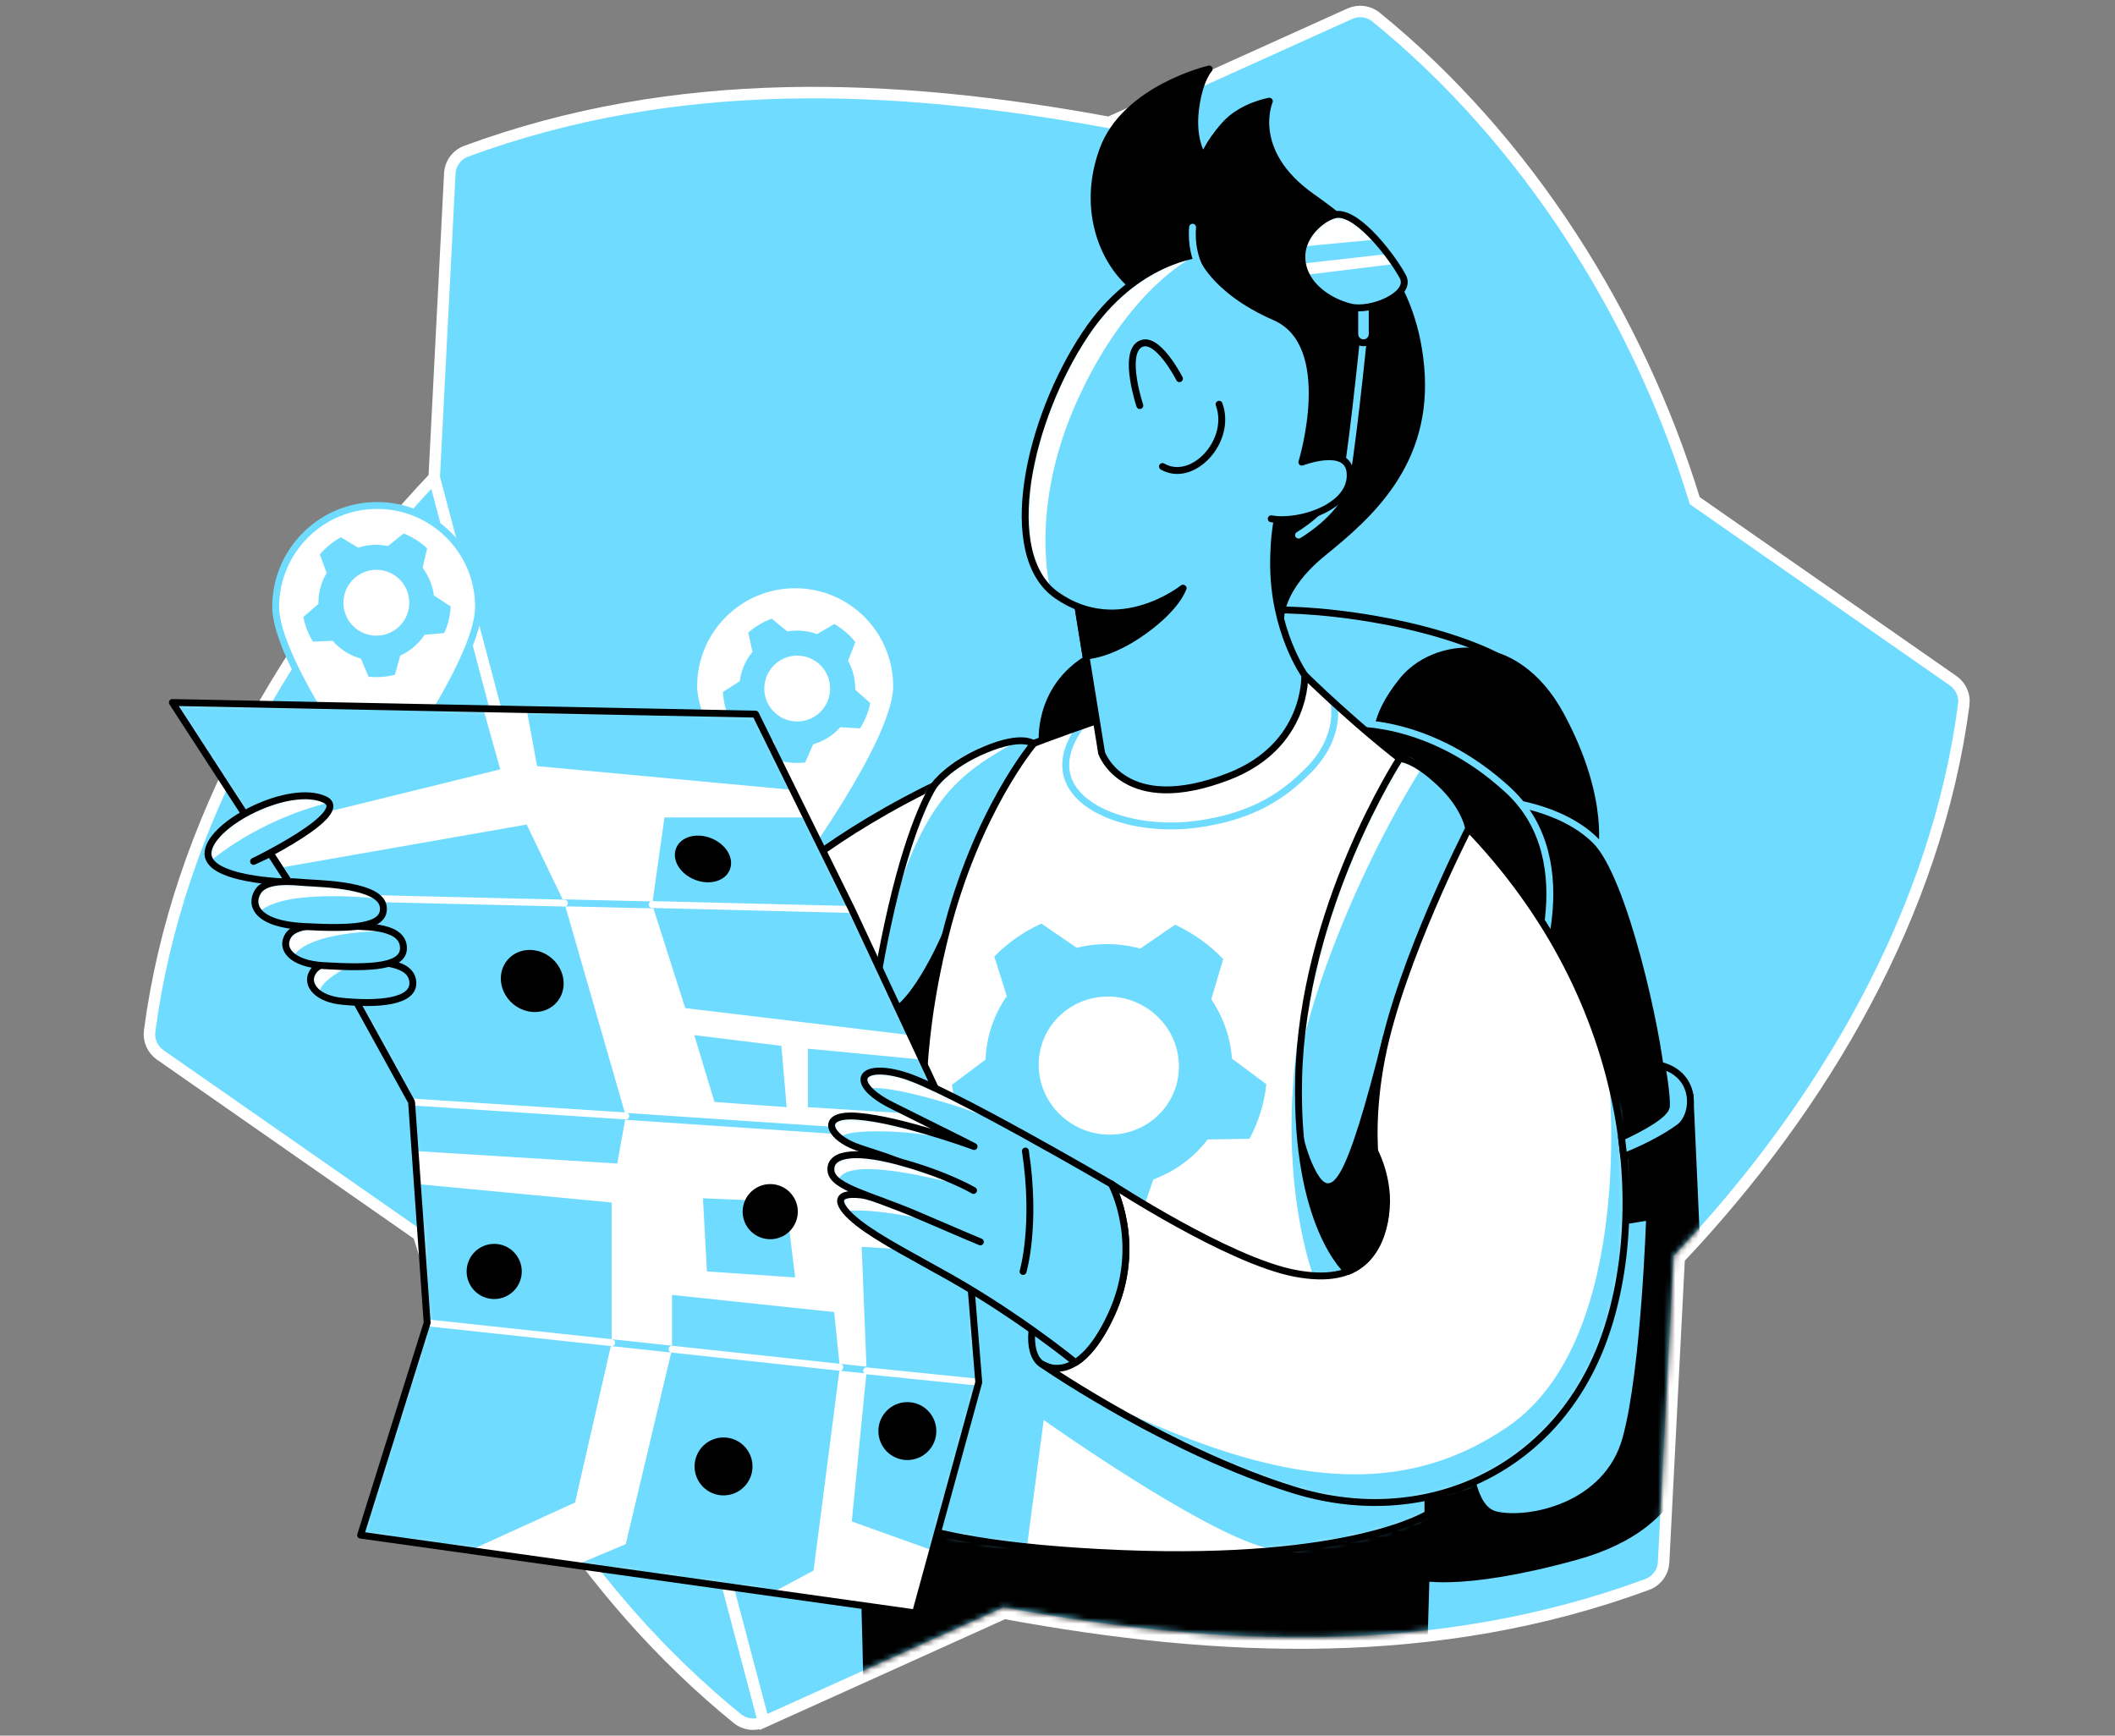 <svg width="368" height="302" viewBox="0 0 368 302" fill="none" xmlns="http://www.w3.org/2000/svg">
<rect x="0" y="0" width="368" height="302" fill="#808080" stroke="none"/>
<path d="M75.551 83.059C50.457 109.632 30.804 143.075 26.036 179.4L26.035 179.403C25.827 181.028 26.553 182.624 27.885 183.552L72.833 214.88C82.667 246.97 102.034 277.68 128.296 299.028L128.297 299.029C129.587 300.074 131.357 300.289 132.861 299.608L75.551 83.059ZM75.551 83.059L75.557 82.943L75.628 81.563L75.885 76.559L76.7 60.676C77.316 48.656 77.999 35.347 78.264 30.192C78.352 28.45 79.472 26.919 81.112 26.313L81.112 26.313C117.57 12.882 155.329 14.363 192.975 21.306L234.858 2.389L234.86 2.388C236.361 1.713 238.131 1.926 239.421 2.971L239.422 2.972C265.687 24.317 285.052 55.029 294.883 87.114L339.84 118.445L339.841 118.446C341.167 119.373 341.899 120.973 341.687 122.597L341.686 122.597C336.917 158.926 317.265 192.366 292.167 218.945L289.461 271.801L289.461 271.803C289.369 273.542 288.248 275.081 286.611 275.687L286.61 275.687C250.149 289.118 212.389 287.634 174.747 280.695L132.861 299.608L75.551 83.059Z" fill="#6EDBFF" stroke="white" stroke-width="2"/>
<mask id="mask0_5127_10891" style="mask-type:luminance" maskUnits="userSpaceOnUse" x="27" y="3" width="314" height="296">
<path d="M294.029 87.74C284.282 55.703 264.977 25.028 238.791 3.748C237.799 2.944 236.433 2.777 235.27 3.3L193.101 22.346C155.436 15.37 117.775 13.873 81.458 27.252C80.195 27.718 79.331 28.899 79.263 30.243C78.733 40.553 76.531 83.479 76.531 83.479C51.413 109.992 31.776 143.352 27.027 179.53C26.867 180.779 27.425 182.013 28.457 182.732L73.689 214.257C83.439 246.298 102.745 276.969 128.927 298.252C129.919 299.056 131.285 299.224 132.449 298.697L174.621 279.655C212.282 286.627 249.944 288.128 286.264 274.749C287.523 274.283 288.391 273.095 288.462 271.75L291.187 218.526C316.309 192.006 335.945 158.649 340.695 122.467C340.858 121.222 340.296 119.984 339.268 119.265L294.033 87.74H294.029Z" fill="white"/>
</mask>
<g mask="url(#mask0_5127_10891)">
<path d="M294.051 190.615C294.051 190.615 295.075 213.005 295.897 231.887C296.719 250.77 294.748 265.173 274.059 270.861C253.369 276.546 246.475 274.248 246.475 274.248L243.683 235.334L279.476 199.541L294.051 190.615Z" fill="black" stroke="black" stroke-width="1.2" stroke-linecap="round" stroke-linejoin="round"/>
<path d="M282.133 212.508L287.028 211.715C287.028 211.715 286.188 238.288 282.916 250.273C279.639 262.257 265.847 264.886 260.266 263.574C254.685 262.261 255.531 248.796 255.531 248.796L282.133 212.512V212.508Z" fill="#6EDBFF" stroke="black" stroke-width="1.2" stroke-linecap="round" stroke-linejoin="round"/>
<path d="M149.929 260.207C149.929 260.207 150.832 289.679 150.79 292.963C150.747 296.246 174.883 281.964 174.883 281.964C174.883 281.964 224.633 290.174 235.799 288.203C246.966 286.232 247.784 285.905 247.784 285.905L248.442 263.412L149.929 260.211V260.207Z" fill="black" stroke="black" stroke-width="1.2" stroke-linecap="round" stroke-linejoin="round"/>
</g>
<path d="M83.269 105.603C83.269 115.35 65.617 139.116 65.617 139.116C65.617 139.116 47.966 115.35 47.966 105.603C47.966 95.856 55.867 87.951 65.617 87.951C75.368 87.951 83.269 95.852 83.269 105.603Z" fill="white" stroke="#6EDBFF" stroke-width="1.2" stroke-linecap="round" stroke-linejoin="round"/>
<path d="M77.299 110.149C77.965 108.658 78.338 107.097 78.416 105.531L75.492 103.603C75.272 101.874 74.596 100.217 73.529 98.801L74.318 95.407C73.735 94.863 73.098 94.361 72.401 93.92C71.7 93.479 70.974 93.12 70.231 92.828L67.506 95.002C65.77 94.646 63.981 94.749 62.327 95.293L59.328 93.486C57.947 94.23 56.699 95.236 55.639 96.481L56.845 99.69C55.834 101.373 55.368 103.237 55.404 105.076L52.782 107.346C53.078 108.857 53.639 110.312 54.454 111.643L57.869 111.49C58.502 112.216 59.246 112.867 60.1 113.407C60.953 113.948 61.864 114.339 62.792 114.595L64.123 117.744C65.674 117.907 67.228 117.79 68.719 117.402L69.64 114.062C71.316 113.304 72.796 112.084 73.881 110.444L77.296 110.152L77.299 110.149ZM62.426 109.718C59.751 108.029 58.951 104.489 60.64 101.814C62.33 99.139 65.87 98.338 68.545 100.028C71.22 101.718 72.02 105.257 70.331 107.933C68.641 110.608 65.101 111.408 62.426 109.718Z" fill="#6EDBFF"/>
<path d="M156.005 119.401C156.005 129.149 138.354 152.915 138.354 152.915C138.354 152.915 120.702 129.149 120.702 119.401C120.702 109.654 128.603 101.75 138.354 101.75C148.104 101.75 156.005 109.651 156.005 119.401Z" fill="white" stroke="#6EDBFF" stroke-width="1.2" stroke-linecap="round" stroke-linejoin="round"/>
<path d="M149.638 126.74C150.513 125.363 151.107 123.873 151.413 122.332L148.802 119.999C148.834 118.256 148.407 116.52 147.557 114.962L148.83 111.721C148.332 111.098 147.777 110.508 147.148 109.971C146.522 109.434 145.853 108.971 145.163 108.576L142.153 110.33C140.485 109.725 138.703 109.569 136.984 109.868L134.281 107.641C132.808 108.178 131.424 108.992 130.197 110.067L130.923 113.414C129.678 114.933 128.945 116.708 128.714 118.533L125.793 120.397C125.864 121.938 126.209 123.46 126.821 124.89L130.222 125.235C130.741 126.046 131.382 126.797 132.15 127.458C132.918 128.12 133.758 128.636 134.64 129.027L135.497 132.336C137.006 132.723 138.564 132.83 140.097 132.666L141.495 129.493C143.263 128.988 144.906 127.996 146.216 126.53L149.634 126.736L149.638 126.74ZM134.985 124.154C132.584 122.094 132.306 118.476 134.366 116.075C136.426 113.674 140.044 113.396 142.445 115.456C144.846 117.516 145.123 121.134 143.064 123.535C141.004 125.936 137.386 126.213 134.985 124.154Z" fill="#6EDBFF"/>
<path d="M260.338 114.095C260.338 114.095 250.907 108.908 232.527 106.77C215.523 104.792 206.434 107.82 206.434 107.82L235.308 137.441L260.338 114.095Z" fill="#6EDBFF" stroke="black" stroke-width="1.2" stroke-linecap="round" stroke-linejoin="round"/>
<path d="M277.342 148.801C277.342 148.801 279.64 139.441 271.597 124.501C263.55 109.56 249.431 111.694 244.013 118.425C238.596 125.155 239.684 128.883 239.684 128.883L277.346 148.801H277.342Z" fill="black" stroke="black" stroke-width="1.2" stroke-linecap="round" stroke-linejoin="round"/>
<path d="M191.799 113.267C180.469 118.098 181.344 128.884 181.344 128.884L199.024 126.305L191.799 113.264V113.267Z" fill="black" stroke="black" stroke-width="1.2" stroke-linecap="round" stroke-linejoin="round"/>
<path d="M261.128 139.404C261.128 139.404 271.505 140.144 277.645 146.302C283.785 152.459 289.697 179.673 290.312 187.922C290.928 196.172 288.526 197.588 288.526 197.588L277.645 203.436L261.128 139.4V139.404Z" fill="black" stroke="#6EDBFF" stroke-width="1.2" stroke-linecap="round" stroke-linejoin="round"/>
<path d="M234.899 125.858C234.899 125.858 248.567 124.759 262.362 137.437C276.154 150.115 266.179 172.157 266.179 172.157L234.899 125.854V125.858Z" fill="black" stroke="#6EDBFF" stroke-width="1.2" stroke-linecap="round" stroke-linejoin="round"/>
<path d="M136.877 152.913C136.877 152.913 149.438 141.494 173.329 131.89C197.22 122.285 213.146 118.92 213.146 118.92L227.02 117.482C227.02 117.482 236.379 126.717 245.984 133.86C255.589 141.003 259.285 152.913 259.285 152.913C259.285 152.913 242.537 179.177 245.493 198.141C248.449 217.105 248.449 250.107 248.449 250.107V263.408C248.449 263.408 235.226 271.902 195.253 270.305C152.152 268.58 149.936 260.206 149.936 260.206L136.884 152.913H136.877Z" fill="white"/>
<mask id="mask1_5127_10891" style="mask-type:luminance" maskUnits="userSpaceOnUse" x="136" y="117" width="124" height="154">
<path d="M136.877 152.913C136.877 152.913 149.438 141.494 173.329 131.89C197.22 122.285 213.146 118.92 213.146 118.92L227.02 117.482C227.02 117.482 236.379 126.717 245.984 133.86C255.589 141.003 259.285 152.913 259.285 152.913C259.285 152.913 242.537 179.177 245.493 198.141C248.449 217.105 248.449 250.107 248.449 250.107V263.408C248.449 263.408 235.226 271.902 195.253 270.305C152.152 268.58 149.936 260.206 149.936 260.206L136.884 152.913H136.877Z" fill="white"/>
</mask>
<g mask="url(#mask1_5127_10891)">
<path d="M187.726 126.807C179.609 138.539 194.628 145.095 207.811 143.466C218.771 142.111 224.022 137.629 227.512 134.189C233.605 128.18 232.069 122.232 232.069 122.232" stroke="#6EDBFF" stroke-width="1.2" stroke-linecap="round" stroke-linejoin="round"/>
<path d="M178.602 269.773L181.597 247.074C181.597 247.074 208.985 266.504 220.336 269.321C234.9 272.932 248.446 265.134 248.446 265.134L247.354 252.819L166.848 219.568L158.421 268.389L178.602 269.773Z" fill="#6EDBFF"/>
<path d="M226.893 174.447C220.696 206.026 229.728 225.31 229.728 225.31L242.043 224.004L226.896 174.447H226.893Z" fill="#6EDBFF"/>
</g>
<path d="M136.877 152.913C136.877 152.913 149.438 141.494 173.329 131.89C197.22 122.285 213.146 118.92 213.146 118.92L227.02 117.482C227.02 117.482 236.379 126.717 245.984 133.86C255.589 141.003 259.285 152.913 259.285 152.913C259.285 152.913 242.537 179.177 245.493 198.141C248.449 217.105 248.449 250.107 248.449 250.107V263.408C248.449 263.408 235.226 271.902 195.253 270.305C152.152 268.58 149.936 260.206 149.936 260.206L136.884 152.913H136.877Z" stroke="black" stroke-width="1.2" stroke-linecap="round" stroke-linejoin="round"/>
<path d="M217.411 198.142C219.008 195.122 219.983 191.91 220.335 188.644L214.352 184.19C214.088 180.544 212.854 176.98 210.752 173.863L212.833 166.88C211.655 165.66 210.364 164.518 208.93 163.494C207.497 162.469 205.992 161.615 204.452 160.897L198.404 165.048C194.751 164.056 190.941 164.017 187.359 164.917L181.201 160.701C178.181 162.06 175.399 163.985 173.005 166.432L175.182 173.315C172.831 176.691 171.618 180.523 171.479 184.372L165.638 188.744C166.082 191.952 167.107 195.076 168.676 197.971L175.954 198.142C177.21 199.754 178.714 201.219 180.468 202.475C182.226 203.727 184.107 204.677 186.046 205.349L188.501 212.126C191.773 212.688 195.096 212.667 198.315 212.076L200.674 205.218C204.324 203.876 207.618 201.532 210.122 198.263L217.415 198.142H217.411ZM185.847 195.104C180.358 191.187 179.081 183.671 182.99 178.314C186.9 172.96 194.52 171.793 200.009 175.713C205.498 179.63 206.775 187.146 202.865 192.504C198.956 197.857 191.336 199.024 185.847 195.104Z" fill="#6EDBFF"/>
<path d="M222.854 107.814C222.854 107.814 222.339 102.581 230.218 96.178C238.098 89.775 248.691 80.661 247.211 63.913C245.735 47.165 235.568 39.456 228.165 34.195C217.081 26.315 220.859 17.611 220.859 17.611C220.859 17.611 216.056 18.411 213.1 21.737C210.144 25.063 209.404 27.4 209.404 27.4C209.404 27.4 207.373 24.69 207.988 19.272C208.604 13.854 210.39 12.008 210.39 12.008C210.39 12.008 195.737 15.394 191.856 26.169C187.978 36.945 192.347 46.304 197.583 50.181C202.816 54.059 222.851 107.81 222.851 107.81L222.854 107.814Z" fill="black" stroke="black" stroke-width="1.2" stroke-linecap="round" stroke-linejoin="round"/>
<path d="M237.239 58.869C237.239 58.869 234.899 81.892 233.913 84.606C232.131 89.533 225.941 93.105 225.941 93.105" stroke="#6EDBFF" stroke-width="1.2" stroke-linecap="round" stroke-linejoin="round"/>
<path d="M187.121 102.83L191.678 131.029C191.678 131.029 195.605 142.149 213.801 135.091C227.561 129.755 227.02 117.483 227.02 117.483C227.02 117.483 221.478 109.753 221.602 97.658C221.759 82.45 227.507 82.141 227.507 82.141" fill="#6EDBFF"/>
<path d="M187.121 102.83L191.678 131.029C191.678 131.029 195.605 142.149 213.801 135.091C227.561 129.755 227.02 117.483 227.02 117.483C227.02 117.483 221.478 109.753 221.602 97.658C221.759 82.45 227.507 82.141 227.507 82.141" stroke="black" stroke-width="1.2" stroke-linecap="round" stroke-linejoin="round"/>
<path d="M187.562 105.566L188.946 114.128C188.946 114.128 193.112 114.04 199.024 109.789C204.936 105.538 205.837 102.336 205.837 102.336L187.562 105.566Z" fill="black" stroke="black" stroke-width="1.2" stroke-linecap="round" stroke-linejoin="round"/>
<path d="M205.836 102.336C205.836 102.336 194.752 111.201 183.859 103.567C173.742 96.477 178.922 73.027 188.843 58.125C197.555 45.041 208.917 44.209 208.917 44.209C208.917 44.209 210.888 50.367 221.848 55.169C232.808 59.971 226.526 80.412 226.526 80.412C226.526 80.412 234.384 77.381 234.9 82.137C235.558 88.213 225.953 91.169 221.19 90.266" fill="#6EDBFF"/>
<mask id="mask2_5127_10891" style="mask-type:luminance" maskUnits="userSpaceOnUse" x="178" y="44" width="57" height="63">
<path d="M205.837 102.334C205.837 102.334 194.753 111.199 183.86 103.565C173.743 96.475 178.923 73.025 188.844 58.123C197.556 45.039 208.918 44.207 208.918 44.207C208.918 44.207 210.889 50.365 221.849 55.167C232.809 59.97 226.527 80.41 226.527 80.41C226.527 80.41 234.385 77.379 234.901 82.135C235.559 88.211 225.954 91.167 221.191 90.264" fill="white"/>
</mask>
<g mask="url(#mask2_5127_10891)">
<path d="M207.313 44.869C207.313 44.869 196.289 50.33 187.563 69.415C178.836 88.504 182.803 102.711 182.803 102.711C182.803 102.711 173.027 93.832 182.227 71.115C191.429 48.398 197.381 49.088 201.116 46.773C204.851 44.457 207.313 44.866 207.313 44.866V44.869Z" fill="white"/>
</g>
<path d="M205.836 102.336C205.836 102.336 194.752 111.201 183.859 103.567C173.742 96.477 178.922 73.027 188.843 58.125C197.555 45.041 208.917 44.209 208.917 44.209C208.917 44.209 210.888 50.367 221.848 55.169C232.808 59.971 226.526 80.412 226.526 80.412C226.526 80.412 234.384 77.381 234.9 82.137C235.558 88.213 225.953 91.169 221.19 90.266" stroke="black" stroke-width="1.2" stroke-linecap="round" stroke-linejoin="round"/>
<path d="M212.115 70.338C214.456 76.723 207.505 84.194 202.265 81.174L212.115 70.338Z" fill="#6EDBFF"/>
<path d="M212.115 70.338C214.456 76.723 207.505 84.194 202.265 81.174" stroke="black" stroke-width="1.2" stroke-linecap="round" stroke-linejoin="round"/>
<path d="M181.209 237.301C181.209 237.301 177.349 235.33 181.209 225.149C185.068 214.968 193.389 206.021 193.389 206.021C193.389 206.021 206.462 216.878 199.187 228.927C190.564 243.213 181.209 237.301 181.209 237.301Z" fill="#6EDBFF" stroke="black" stroke-width="1.2" stroke-linecap="round" stroke-linejoin="round"/>
<path d="M205.22 65.888C205.22 65.888 201.279 58.13 198.323 59.915C195.366 61.701 198.323 70.57 198.323 70.57" fill="#6EDBFF"/>
<path d="M205.22 65.888C205.22 65.888 201.279 58.13 198.323 59.915C195.366 61.701 198.323 70.57 198.323 70.57" stroke="black" stroke-width="1.2" stroke-linecap="round" stroke-linejoin="round"/>
<path d="M278.249 235.086C269.384 256.515 247.219 266.117 225.053 259.226C203.93 252.649 183.244 238.697 181.348 237.398C181.917 237.747 184.186 238.907 187.121 237.071C189.021 235.879 191.205 233.432 193.389 228.686C198.942 216.624 193.62 206.46 193.396 206.037C193.389 206.03 193.389 206.026 193.389 206.026C193.389 206.026 213.719 219.327 225.298 221.543C236.874 223.76 240.04 217.701 241.057 211.448C242.082 205.187 238.841 199.623 238.841 199.623C232.957 180.374 243.003 161.88 254.849 143.471C285.417 174.779 287.118 213.664 278.249 235.086Z" fill="white"/>
<mask id="mask3_5127_10891" style="mask-type:luminance" maskUnits="userSpaceOnUse" x="181" y="143" width="102" height="119">
<path d="M278.249 235.086C269.384 256.515 247.219 266.117 225.053 259.226C203.93 252.649 183.244 238.697 181.348 237.398C181.917 237.747 184.186 238.907 187.121 237.071C189.021 235.879 191.205 233.432 193.389 228.686C198.942 216.624 193.62 206.46 193.396 206.037C193.389 206.03 193.389 206.026 193.389 206.026C193.389 206.026 213.719 219.327 225.298 221.543C236.874 223.76 240.04 217.701 241.057 211.448C242.082 205.187 238.841 199.623 238.841 199.623C232.957 180.374 243.003 161.88 254.849 143.471C285.417 174.779 287.118 213.664 278.249 235.086Z" fill="white"/>
</mask>
<g mask="url(#mask3_5127_10891)">
<path d="M190.44 243.14C219.728 257.412 242.274 262.093 262.483 248.138C284.894 232.656 279.868 186.621 279.868 186.621C279.868 186.621 288.469 200.95 280.892 226.883C273.319 252.819 259.63 261.414 240.734 261.428C216.917 261.446 190.437 243.14 190.437 243.14H190.44Z" fill="#6EDBFF"/>
</g>
<path d="M278.249 235.086C269.384 256.515 247.219 266.117 225.053 259.226C203.93 252.649 183.244 238.697 181.348 237.398C181.917 237.747 184.186 238.907 187.121 237.071C189.021 235.879 191.205 233.432 193.389 228.686C198.942 216.624 193.62 206.46 193.396 206.037C193.389 206.03 193.389 206.026 193.389 206.026C193.389 206.026 213.719 219.327 225.298 221.543C236.874 223.76 240.04 217.701 241.057 211.448C242.082 205.187 238.841 199.623 238.841 199.623C232.957 180.374 243.003 161.88 254.849 143.471C285.417 174.779 287.118 213.664 278.249 235.086Z" stroke="black" stroke-width="1.2" stroke-linecap="round" stroke-linejoin="round"/>
<path d="M255.533 144.18C255.533 144.18 243.684 167.192 240.4 184.104C237.117 201.015 241.058 211.442 241.058 211.442C241.058 211.442 240.738 215.319 238.554 218.105C236.608 220.584 234.495 221.224 234.495 221.224C234.495 221.224 225.378 213.413 225.954 187.714C226.619 158 243.538 131.989 243.538 131.989C243.538 131.989 245.822 131.847 250.421 136.115C255.017 140.384 255.54 144.176 255.54 144.176L255.533 144.18Z" fill="#6EDBFF"/>
<mask id="mask4_5127_10891" style="mask-type:luminance" maskUnits="userSpaceOnUse" x="225" y="131" width="31" height="91">
<path d="M255.534 144.18C255.534 144.18 243.685 167.192 240.401 184.104C237.118 201.015 241.059 211.442 241.059 211.442C241.059 211.442 240.739 215.319 238.555 218.105C236.609 220.584 234.496 221.224 234.496 221.224C234.496 221.224 225.379 213.413 225.955 187.714C226.62 158 243.539 131.989 243.539 131.989C243.539 131.989 245.823 131.847 250.422 136.115C255.018 140.384 255.541 144.176 255.541 144.176L255.534 144.18Z" fill="white"/>
</mask>
<g mask="url(#mask4_5127_10891)">
<path d="M247.355 133.638C235.011 153.285 225.798 179.037 225.954 187.713C226.111 196.393 224.802 169.812 233.624 148.991C237.964 138.75 241.208 133.286 243.534 131.987C245.939 130.646 247.355 133.638 247.355 133.638Z" fill="white"/>
</g>
<path d="M255.533 144.18C255.533 144.18 243.684 167.192 240.4 184.104C237.117 201.015 241.058 211.442 241.058 211.442C241.058 211.442 240.738 215.319 238.554 218.105C236.608 220.584 234.495 221.224 234.495 221.224C234.495 221.224 225.378 213.413 225.954 187.714C226.619 158 243.538 131.989 243.538 131.989C243.538 131.989 245.822 131.847 250.421 136.115C255.017 140.384 255.54 144.176 255.54 144.176L255.533 144.18Z" stroke="black" stroke-width="1.2" stroke-linecap="round" stroke-linejoin="round"/>
<path d="M179.819 129.426C179.819 129.426 169.88 141.126 164.462 162.801C159.044 184.475 160.89 198.143 160.89 198.143L150.791 185.336C150.791 185.336 151.406 174.006 155.102 157.998C158.799 141.99 162.495 136.704 162.495 136.704C162.495 136.704 164.953 133.122 171.48 130.415C178.008 127.704 179.819 129.426 179.819 129.426Z" fill="#6EDBFF"/>
<mask id="mask5_5127_10891" style="mask-type:luminance" maskUnits="userSpaceOnUse" x="150" y="128" width="30" height="71">
<path d="M179.821 129.424C179.821 129.424 169.882 141.124 164.464 162.799C159.046 184.473 160.892 198.141 160.892 198.141L150.793 185.334C150.793 185.334 151.408 174.004 155.104 157.996C158.801 141.988 162.497 136.702 162.497 136.702C162.497 136.702 164.955 133.12 171.482 130.413C178.01 127.702 179.821 129.424 179.821 129.424Z" fill="white"/>
</mask>
<g mask="url(#mask5_5127_10891)">
<path d="M177.189 128.886C166.517 134.681 160.544 139.273 154.5 160.702C148.456 182.132 153.71 146.267 158.801 137.438C163.891 128.608 177.189 128.886 177.189 128.886Z" fill="white"/>
</g>
<path d="M179.819 129.426C179.819 129.426 169.88 141.126 164.462 162.801C159.044 184.475 160.89 198.143 160.89 198.143L150.791 185.336C150.791 185.336 151.406 174.006 155.102 157.998C158.799 141.99 162.495 136.704 162.495 136.704C162.495 136.704 164.953 133.122 171.48 130.415C178.008 127.704 179.819 129.426 179.819 129.426Z" stroke="black" stroke-width="1.2" stroke-linecap="round" stroke-linejoin="round"/>
<path d="M29.99 122.23L131.459 124.255L148.207 158.241L166.848 198.14L170.302 240.501L159.288 280.645L62.746 267.103L74.322 230.16L71.611 191.737L51.907 156.025L29.99 122.23Z" fill="white"/>
<mask id="mask6_5127_10891" style="mask-type:luminance" maskUnits="userSpaceOnUse" x="29" y="122" width="142" height="159">
<path d="M29.989 122.232L131.458 124.257L148.206 158.243L166.847 198.142L170.301 240.503L159.287 280.647L62.745 267.105L74.321 230.162L71.61 191.739L51.906 156.027L29.989 122.232Z" fill="white"/>
</mask>
<g mask="url(#mask6_5127_10891)">
<path d="M51.906 156.027L148.207 158.244" stroke="#6EDBFF" stroke-width="1.2" stroke-linecap="round" stroke-linejoin="round"/>
<path d="M71.61 191.738L166.847 198.141" stroke="#6EDBFF" stroke-width="1.2" stroke-linecap="round" stroke-linejoin="round"/>
<path d="M74.321 230.16L170.302 240.501" stroke="#6EDBFF" stroke-width="1.2" stroke-linecap="round" stroke-linejoin="round"/>
<path d="M84.082 123.314L87.045 133.861L44.343 144.363L29.989 122.232L84.082 123.314Z" fill="#6EDBFF"/>
<path d="M91.639 123.464L93.449 133.3L137.955 137.441L131.459 124.257L91.639 123.464Z" fill="#6EDBFF"/>
<path d="M48.648 151L91.638 143.466L98.208 157.137L108.88 194.172L107.404 202.446L72.211 200.276L71.61 191.739L48.648 151Z" fill="#6EDBFF"/>
<path d="M115.614 142.234L113.479 157.381L119.228 175.403L158.419 180.109L140.316 142.234H115.614Z" fill="#6EDBFF"/>
<path d="M120.797 180.109L124.315 191.738L136.876 192.642L135.951 181.97L120.797 180.109Z" fill="#6EDBFF"/>
<path d="M140.569 182.461L160.412 184.368L164.99 194.172L140.569 192.642V182.461Z" fill="#6EDBFF"/>
<path d="M72.618 206.025L106.419 209.227V233.62L100.059 261.427L81.774 269.773L62.746 267.105L74.322 230.162L72.618 206.025Z" fill="#6EDBFF"/>
<path d="M122.312 208.496L123.003 221.224L138.352 222.267L136.741 209.108L122.312 208.496Z" fill="#6EDBFF"/>
<path d="M116.926 225.312V234.753L108.88 268.665L100.146 272.354L134.315 277.145L141.554 273.261L146.125 237.901L145.14 228.293L116.926 225.312Z" fill="#6EDBFF"/>
<path d="M149.929 216.943L150.793 238.515L148.207 264.722L162.273 269.773L170.302 240.504L168.288 218.089L149.929 216.943Z" fill="#6EDBFF"/>
<path d="M98.208 157.137L51.906 156.027" stroke="white" stroke-width="1.2" stroke-linecap="round" stroke-linejoin="round"/>
<path d="M113.479 157.384L148.206 158.245" stroke="white" stroke-width="1.2" stroke-linecap="round" stroke-linejoin="round"/>
<path d="M108.88 194.172L71.61 191.738" stroke="white" stroke-width="1.2" stroke-linecap="round" stroke-linejoin="round"/>
<path d="M106.419 233.618L74.321 230.16" stroke="white" stroke-width="1.2" stroke-linecap="round" stroke-linejoin="round"/>
<path d="M116.928 234.75L146.126 237.898" stroke="white" stroke-width="1.2" stroke-linecap="round" stroke-linejoin="round"/>
<path d="M150.793 238.515L170.301 240.503" stroke="white" stroke-width="1.2" stroke-linecap="round" stroke-linejoin="round"/>
<path d="M96.426 173.993C98.092 172.07 97.733 169.03 95.625 167.203C93.517 165.376 90.457 165.454 88.791 167.377C87.124 169.3 87.483 172.339 89.591 174.166C91.7 175.993 94.76 175.916 96.426 173.993Z" fill="black" stroke="black" stroke-width="1.2" stroke-linecap="round" stroke-linejoin="round"/>
<path d="M134.017 215.018C136.335 215.018 138.215 213.139 138.215 210.821C138.215 208.502 136.335 206.623 134.017 206.623C131.699 206.623 129.819 208.502 129.819 210.821C129.819 213.139 131.699 215.018 134.017 215.018Z" fill="black" stroke="black" stroke-width="1.2" stroke-linecap="round" stroke-linejoin="round"/>
<path d="M85.989 225.423C88.307 225.423 90.186 223.543 90.186 221.225C90.186 218.907 88.307 217.027 85.989 217.027C83.67 217.027 81.791 218.907 81.791 221.225C81.791 223.543 83.67 225.423 85.989 225.423Z" fill="black" stroke="black" stroke-width="1.2" stroke-linecap="round" stroke-linejoin="round"/>
<path d="M157.875 253.439C160.327 253.439 162.315 251.451 162.315 248.999C162.315 246.547 160.327 244.56 157.875 244.56C155.423 244.56 153.436 246.547 153.436 248.999C153.436 251.451 155.423 253.439 157.875 253.439Z" fill="black" stroke="black" stroke-width="1.2" stroke-linecap="round" stroke-linejoin="round"/>
<path d="M125.892 259.59C128.344 259.59 130.331 257.602 130.331 255.15C130.331 252.699 128.344 250.711 125.892 250.711C123.44 250.711 121.452 252.699 121.452 255.15C121.452 257.602 123.44 259.59 125.892 259.59Z" fill="black" stroke="black" stroke-width="1.2" stroke-linecap="round" stroke-linejoin="round"/>
<path d="M126.426 151.107C127.102 149.426 125.808 147.324 123.537 146.411C121.265 145.498 118.877 146.12 118.201 147.801C117.525 149.481 118.819 151.584 121.09 152.497C123.361 153.41 125.75 152.788 126.426 151.107Z" fill="black" stroke="black" stroke-width="1.2" stroke-linecap="round" stroke-linejoin="round"/>
</g>
<path d="M29.99 122.23L131.459 124.255L148.207 158.241L166.848 198.14L170.302 240.501L159.288 280.645L62.746 267.103L74.322 230.16L71.611 191.737L51.907 156.025L29.99 122.23Z" stroke="black" stroke-width="1.2" stroke-linecap="round" stroke-linejoin="round"/>
<path d="M193.385 228.684C191.201 233.426 189.017 235.877 187.117 237.068C187.117 237.068 177.477 229.157 165.307 222.266C159.416 218.937 152.974 215.635 149.356 212.797C145.496 209.769 144.796 207.326 149.847 207.913C153.458 208.332 169.633 215.137 169.633 215.137L167.616 207.514C167.616 207.514 162.362 204.174 153.991 201.221C151.341 200.286 149.068 199.738 147.424 198.841C143.878 196.906 143.526 194.171 147.954 194.174C154.763 194.174 168.847 199.218 169.483 199.489C169.035 199.211 161.472 195.48 155.226 192.356C147.588 188.539 149.352 184.761 157.193 187.063C164.866 189.315 193.385 206.027 193.385 206.027C193.385 206.027 193.385 206.034 193.392 206.038C193.62 206.458 198.938 216.621 193.385 228.687V228.684Z" fill="#6EDBFF"/>
<mask id="mask7_5127_10891" style="mask-type:luminance" maskUnits="userSpaceOnUse" x="144" y="186" width="52" height="52">
<path d="M193.386 228.686C191.202 233.428 189.018 235.879 187.118 237.07C187.118 237.07 177.478 229.159 165.308 222.268C159.417 218.939 152.975 215.637 149.357 212.799C145.497 209.771 144.797 207.328 149.848 207.914C153.459 208.334 169.634 215.139 169.634 215.139L167.617 207.516C167.617 207.516 162.363 204.176 153.992 201.223C151.342 200.288 149.069 199.74 147.425 198.843C143.879 196.908 143.527 194.172 147.955 194.176C154.764 194.176 168.848 199.22 169.484 199.491C169.036 199.213 161.473 195.482 155.227 192.358C147.589 188.541 149.353 184.763 157.194 187.065C164.867 189.317 193.386 206.029 193.386 206.029C193.386 206.029 193.386 206.036 193.393 206.04C193.621 206.46 198.939 216.623 193.386 228.689V228.686Z" fill="white"/>
</mask>
<g mask="url(#mask7_5127_10891)">
<path d="M150.793 189.523C150.793 189.523 152.174 188.478 161.753 191.081C171.333 193.685 176.559 196.503 176.559 196.503C176.559 196.503 166.481 190.74 159.438 187.873C152.394 185.006 150.765 186.272 150.555 187.168C150.345 188.065 150.793 189.523 150.793 189.523Z" fill="white"/>
<path d="M146.329 198.142C146.329 198.142 145.504 196.726 153.686 196.851C161.868 196.975 168.21 199.024 168.21 199.024C168.21 199.024 155.717 194.204 149.559 194.172C143.402 194.14 144.366 195.901 144.946 196.673C145.525 197.445 146.326 198.146 146.326 198.146L146.329 198.142Z" fill="white"/>
<path d="M162.554 212.536C150.918 209.903 147.162 210.75 147.162 210.75C147.162 210.75 143.857 207.089 149.851 207.911C155.845 208.733 162.554 212.536 162.554 212.536Z" fill="white"/>
</g>
<path d="M193.385 228.684C191.201 233.426 189.017 235.877 187.117 237.068C187.117 237.068 177.477 229.157 165.307 222.266C159.416 218.937 152.974 215.635 149.356 212.797C145.496 209.769 144.796 207.326 149.847 207.913C153.458 208.332 169.633 215.137 169.633 215.137L167.616 207.514C167.616 207.514 162.362 204.174 153.991 201.221C151.341 200.286 149.068 199.738 147.424 198.841C143.878 196.906 143.526 194.171 147.954 194.174C154.763 194.174 168.847 199.218 169.483 199.489C169.035 199.211 161.472 195.48 155.226 192.356C147.588 188.539 149.352 184.761 157.193 187.063C164.866 189.315 193.385 206.027 193.385 206.027C193.385 206.027 193.385 206.034 193.392 206.038C193.62 206.458 198.938 216.621 193.385 228.687V228.684Z" stroke="black" stroke-width="1.2" stroke-linecap="round" stroke-linejoin="round"/>
<path d="M169.389 207.132C169.389 207.132 164.668 204.336 156.376 202.102C148.084 199.868 144.188 200.974 144.598 203.806C145.007 206.637 151.819 208.035 159.702 211.44C166.788 214.503 170.58 216.079 170.58 216.079" fill="#6EDBFF"/>
<mask id="mask8_5127_10891" style="mask-type:luminance" maskUnits="userSpaceOnUse" x="144" y="200" width="27" height="17">
<path d="M169.39 207.13C169.39 207.13 164.669 204.334 156.377 202.1C148.085 199.866 144.189 200.972 144.598 203.804C145.008 206.635 151.82 208.034 159.703 211.438C166.789 214.501 170.581 216.077 170.581 216.077" fill="white"/>
</mask>
<g mask="url(#mask8_5127_10891)">
<path d="M145.942 205.653C145.942 205.653 145.437 203.188 151.901 203.434C158.365 203.679 168.211 206.496 168.211 206.496C168.211 206.496 162.975 203.37 155.099 201.769C147.223 200.168 145.263 200.908 144.519 202.694C143.776 204.479 145.946 205.653 145.946 205.653H145.942Z" fill="white"/>
</g>
<path d="M169.389 207.132C169.389 207.132 164.668 204.336 156.376 202.102C148.084 199.868 144.188 200.974 144.598 203.806C145.007 206.637 151.819 208.035 159.702 211.44C166.788 214.503 170.58 216.079 170.58 216.079" stroke="black" stroke-width="1.2" stroke-linecap="round" stroke-linejoin="round"/>
<path d="M178.417 200.275C180.388 213.245 178.008 221.225 178.008 221.225L178.417 200.275Z" fill="#6EDBFF"/>
<path d="M178.417 200.275C180.388 213.245 178.008 221.225 178.008 221.225" stroke="black" stroke-width="1.2" stroke-linecap="round" stroke-linejoin="round"/>
<path d="M50.255 153.479C50.255 153.479 35.471 153.212 36.207 148.147C36.944 143.081 50.444 136.34 56.463 139.097C61.575 141.437 44.119 149.882 44.119 149.882L47.032 148.52L50.252 153.483L50.255 153.479Z" fill="#6EDBFF"/>
<mask id="mask9_5127_10891" style="mask-type:luminance" maskUnits="userSpaceOnUse" x="36" y="138" width="22" height="16">
<path d="M50.254 153.477C50.254 153.477 35.47 153.21 36.206 148.145C36.943 143.079 50.443 136.338 56.462 139.095C61.574 141.435 44.118 149.881 44.118 149.881L47.031 148.518L50.251 153.481L50.254 153.477Z" fill="white"/>
</mask>
<g mask="url(#mask9_5127_10891)">
<path d="M57.206 139.656C44.517 142.808 36.613 149.845 36.613 149.845C36.613 149.845 33.08 145.433 44.343 140.343C55.602 135.252 57.206 139.656 57.206 139.656Z" fill="white"/>
</g>
<path d="M50.255 153.479C50.255 153.479 35.471 153.212 36.207 148.147C36.944 143.081 50.444 136.34 56.463 139.097C61.575 141.437 44.119 149.882 44.119 149.882L47.032 148.52L50.252 153.483L50.255 153.479Z" stroke="black" stroke-width="1.2" stroke-linecap="round" stroke-linejoin="round"/>
<path d="M61.185 167.191C59.09 167.053 55.109 167.106 54.166 169.653C53.469 171.542 55.315 173.797 59.495 174.213C65.561 174.815 72.309 174.434 71.814 170.677C71.323 166.921 64.319 167.398 61.181 167.188L61.185 167.191Z" fill="#6EDBFF"/>
<mask id="mask10_5127_10891" style="mask-type:luminance" maskUnits="userSpaceOnUse" x="54" y="167" width="18" height="8">
<path d="M61.185 167.191C59.09 167.053 55.109 167.106 54.166 169.653C53.469 171.542 55.315 173.797 59.495 174.213C65.561 174.815 72.309 174.434 71.814 170.677C71.323 166.921 64.319 167.398 61.181 167.188L61.185 167.191Z" fill="white"/>
</mask>
<g mask="url(#mask10_5127_10891)">
<path d="M60.695 168.197C54.701 171.132 55.529 173.266 55.529 173.266C55.529 173.266 52.979 172.035 54.167 169.655C55.359 167.276 60.695 168.197 60.695 168.197Z" fill="white"/>
</g>
<path d="M61.185 167.191C59.09 167.053 55.109 167.106 54.166 169.653C53.469 171.542 55.315 173.797 59.495 174.213C65.561 174.815 72.309 174.434 71.814 170.677C71.323 166.921 64.319 167.398 61.181 167.188L61.185 167.191Z" stroke="black" stroke-width="1.2" stroke-linecap="round" stroke-linejoin="round"/>
<path d="M59.544 161.075C57.449 160.936 51.644 160.481 50.167 162.757C48.691 165.034 50.722 167.684 56.261 168.012C64.446 168.495 70.668 168.321 70.177 164.565C69.686 160.808 62.682 161.285 59.544 161.075Z" fill="#6EDBFF"/>
<mask id="mask11_5127_10891" style="mask-type:luminance" maskUnits="userSpaceOnUse" x="49" y="160" width="22" height="9">
<path d="M59.544 161.077C57.449 160.938 51.644 160.483 50.167 162.759C48.691 165.036 50.722 167.686 56.261 168.014C64.446 168.497 70.668 168.323 70.177 164.567C69.686 160.81 62.682 161.287 59.544 161.077Z" fill="white"/>
</mask>
<g mask="url(#mask11_5127_10891)">
<path d="M67.734 161.977C52.156 162.187 51.05 166.509 51.05 166.509C51.05 166.509 47.325 164.613 51.299 161.799C55.272 158.982 67.734 161.977 67.734 161.977Z" fill="white"/>
</g>
<path d="M59.544 161.075C57.449 160.936 51.644 160.481 50.167 162.757C48.691 165.034 50.722 167.684 56.261 168.012C64.446 168.495 70.668 168.321 70.177 164.565C69.686 160.808 62.682 161.285 59.544 161.075Z" stroke="black" stroke-width="1.2" stroke-linecap="round" stroke-linejoin="round"/>
<path d="M53.141 153.566C51.046 153.427 46.368 152.826 44.892 155.106C43.416 157.383 44.582 160.769 52.771 161.203C60.96 161.634 67.178 161.513 66.688 157.756C66.197 154 56.279 153.776 53.141 153.569V153.566Z" fill="#6EDBFF"/>
<mask id="mask12_5127_10891" style="mask-type:luminance" maskUnits="userSpaceOnUse" x="44" y="153" width="23" height="9">
<path d="M53.141 153.568C51.046 153.429 46.368 152.828 44.892 155.108C43.416 157.385 44.582 160.771 52.771 161.205C60.96 161.636 67.178 161.515 66.688 157.758C66.197 154.002 56.279 153.778 53.141 153.571V153.568Z" fill="white"/>
</mask>
<g mask="url(#mask12_5127_10891)">
<path d="M45.074 158.695C49.613 154.468 65.621 156.343 65.621 156.343C65.621 156.343 61.932 152.487 51.584 152.914C39.592 153.412 45.077 158.691 45.077 158.691L45.074 158.695Z" fill="white"/>
</g>
<path d="M53.141 153.566C51.046 153.427 46.368 152.826 44.892 155.106C43.416 157.383 44.582 160.769 52.771 161.203C60.96 161.634 67.178 161.513 66.688 157.756C66.197 154 56.279 153.776 53.141 153.569V153.566Z" stroke="black" stroke-width="1.2" stroke-linecap="round" stroke-linejoin="round"/>
<path d="M289.173 185.427C295.424 187.181 294.968 194.136 292.158 196.171C287.911 199.248 282.518 201.225 282.518 201.225L282.13 197.867C282.13 197.867 289.817 194.445 289.942 192.474C290.066 190.504 289.173 185.424 289.173 185.424V185.427Z" fill="#6EDBFF" stroke="black" stroke-width="1.2" stroke-linecap="round" stroke-linejoin="round"/>
<path d="M235.721 52.752V58.127C235.721 58.967 236.4 59.646 237.24 59.646C238.079 59.646 238.759 58.967 238.759 58.127V51.44L235.721 52.752Z" fill="#6EDBFF" stroke="black" stroke-width="1.2" stroke-linecap="round" stroke-linejoin="round"/>
<path d="M232.836 37.299C236.685 37.299 242.451 45.036 244.095 48.156C245.738 51.276 238.577 54.313 234.931 53.41C231.288 52.506 226.77 49.632 226.525 45.036C226.279 40.44 230.957 37.299 232.836 37.299Z" fill="#6EDBFF"/>
<mask id="mask13_5127_10891" style="mask-type:luminance" maskUnits="userSpaceOnUse" x="226" y="37" width="19" height="17">
<path d="M232.837 37.297C236.686 37.297 242.452 45.034 244.096 48.154C245.739 51.274 238.578 54.312 234.932 53.408C231.289 52.504 226.771 49.63 226.526 45.034C226.28 40.438 230.958 37.297 232.837 37.297Z" fill="white"/>
</mask>
<g mask="url(#mask13_5127_10891)">
<path d="M226.932 42.861L239.297 41.691C239.297 41.691 235.818 38.332 234.295 37.518L232.769 36.703C232.769 36.703 229.215 38.87 228.184 40.57C227.152 42.27 226.932 42.864 226.932 42.864V42.861Z" fill="white"/>
<path d="M226.519 45.874L241.221 44.213L243.089 45.874L227.255 47.82L226.519 45.874Z" fill="white"/>
</g>
<path d="M232.836 37.299C236.685 37.299 242.451 45.036 244.095 48.156C245.738 51.276 238.577 54.313 234.931 53.41C231.288 52.506 226.77 49.632 226.525 45.036C226.279 40.44 230.957 37.299 232.836 37.299Z" stroke="black" stroke-width="1.2" stroke-linecap="round" stroke-linejoin="round"/>
<path d="M207.508 39.535C206.989 45.732 210.518 49.385 210.518 49.385" stroke="#6EDBFF" stroke-width="1.2" stroke-linecap="round" stroke-linejoin="round"/>
<path d="M240.736 179.918C234.038 206.886 231.555 208.341 229.111 204.054C226.667 199.768 225.941 193.329 225.941 193.329C225.941 193.329 226.151 204.151 229.232 212.539C232.313 220.927 234.493 221.226 234.493 221.226C234.493 221.226 239.018 220.141 240.096 215.342C241.174 210.543 241.587 209.138 241.103 206.666C240.619 204.193 239.473 200.913 239.473 200.913C239.473 200.913 239.079 197.402 239.26 192.607C239.441 187.812 240.733 179.918 240.733 179.918H240.736Z" fill="black"/>
<path d="M165.635 158.492C160.196 172.202 156.009 174.938 156.009 174.938L160.811 185.41C160.811 185.41 161.498 177.406 162.647 170.758C163.796 164.109 165.638 158.492 165.638 158.492H165.635Z" fill="black"/>
</svg>
